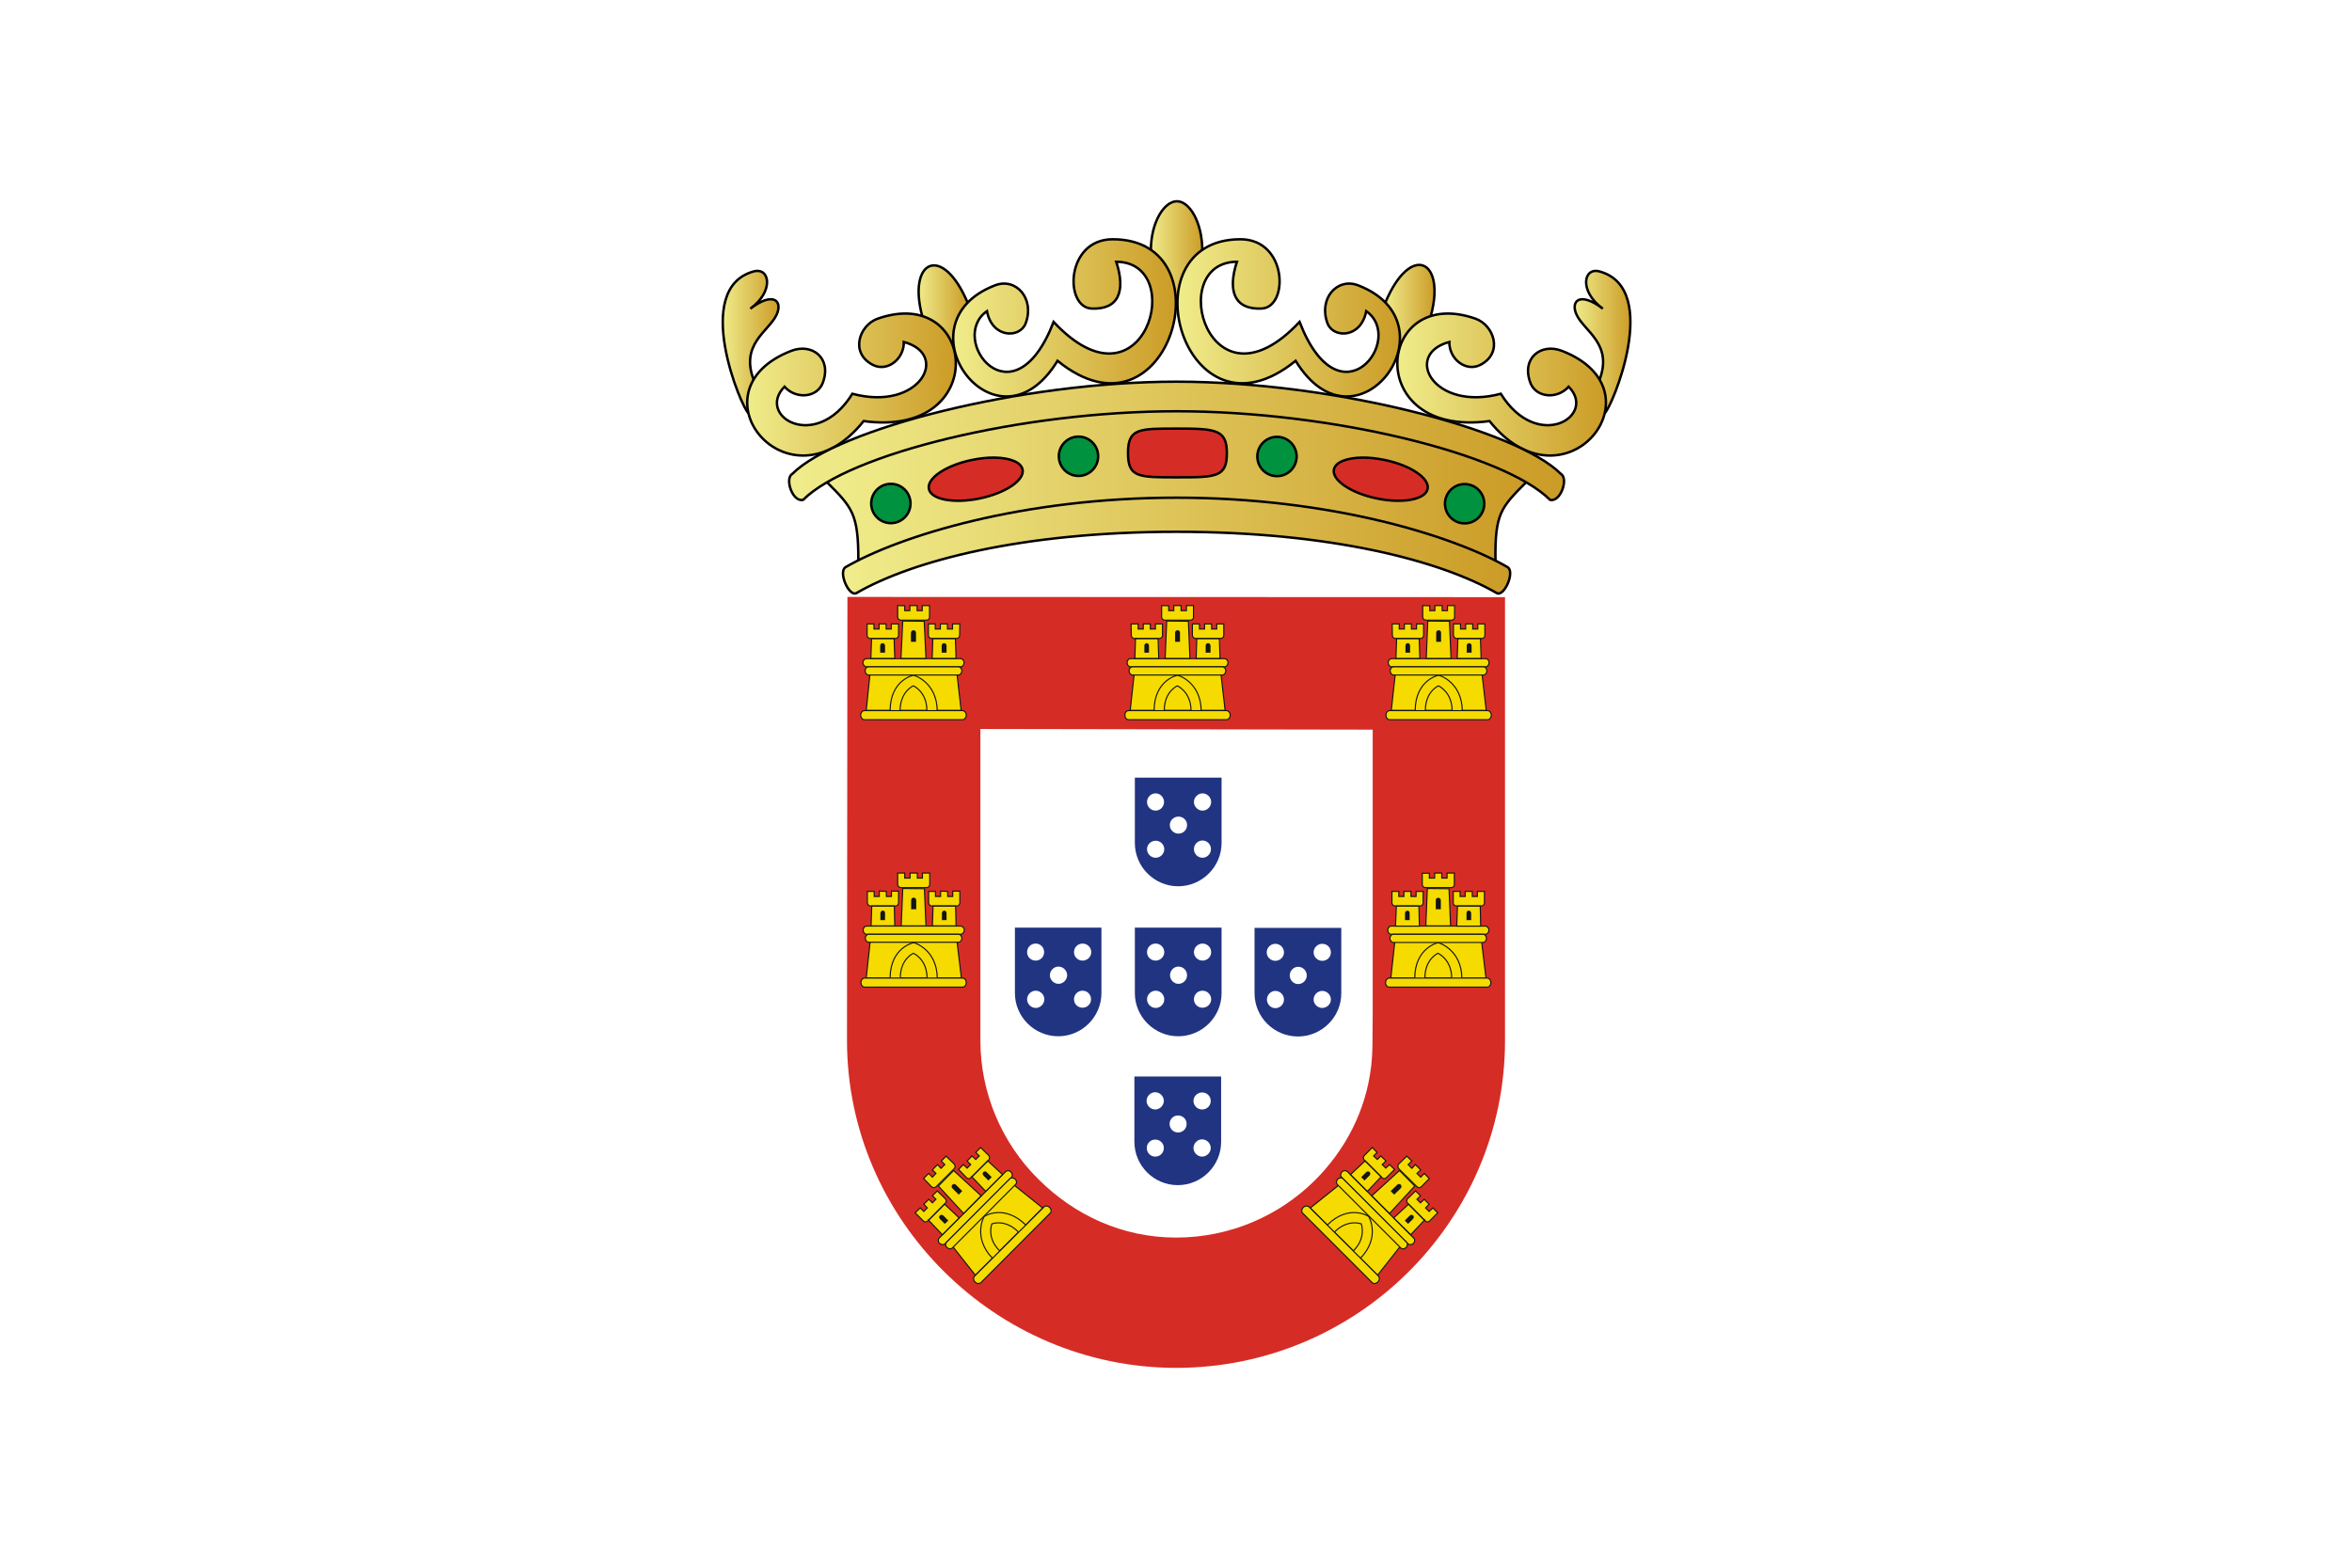 <?xml version="1.0" encoding="UTF-8" standalone="no"?>
<!-- Created with Inkscape (http://www.inkscape.org/) -->
<svg
   xmlns:svg="http://www.w3.org/2000/svg"
   xmlns="http://www.w3.org/2000/svg"
   xmlns:xlink="http://www.w3.org/1999/xlink"
   version="1.0"
   width="10.63in"
   height="7.087in"
   viewBox="0 0 10630 7086"
   id="svg2"
   xml:space="preserve">
 <defs
   id="defs4"><linearGradient
     id="linearGradient8408"><stop
       style="stop-color:#f0ed8c;stop-opacity:1"
       offset="0"
       id="stop8410" /><stop
       style="stop-color:#cb9b26;stop-opacity:1"
       offset="1"
       id="stop9427" /><stop
       style="stop-color:#cb9b26;stop-opacity:0"
       offset="1"
       id="stop8412" /></linearGradient><linearGradient
     x1="6255.74"
     y1="903.63"
     x2="6488.95"
     y2="903.63"
     id="linearGradient5697"
     xlink:href="#linearGradient8408"
     gradientUnits="userSpaceOnUse"
     gradientTransform="translate(2.013,919.729)" /><linearGradient
     x1="5190.674"
     y1="652.073"
     x2="5435.299"
     y2="652.073"
     id="linearGradient5699"
     xlink:href="#linearGradient8408"
     gradientUnits="userSpaceOnUse"
     gradientTransform="translate(2.013,919.729)" /><linearGradient
     x1="3248.126"
     y1="1074.686"
     x2="3512.183"
     y2="1074.686"
     id="linearGradient5701"
     xlink:href="#linearGradient8408"
     gradientUnits="userSpaceOnUse"
     gradientTransform="translate(2.013,919.729)" /><linearGradient
     x1="4136.913"
     y1="905.765"
     x2="4370.123"
     y2="905.765"
     id="linearGradient5703"
     xlink:href="#linearGradient8408"
     gradientUnits="userSpaceOnUse"
     gradientTransform="translate(2.013,919.729)" /><linearGradient
     x1="7113.791"
     y1="1074.686"
     x2="7377.847"
     y2="1074.686"
     id="linearGradient5705"
     xlink:href="#linearGradient8408"
     gradientUnits="userSpaceOnUse"
     gradientTransform="translate(2.013,919.729)" /><linearGradient
     x1="3359.062"
     y1="1267.521"
     x2="4316.827"
     y2="1267.521"
     id="linearGradient5707"
     xlink:href="#linearGradient8408"
     gradientUnits="userSpaceOnUse"
     gradientTransform="translate(2.013,919.729)" /><linearGradient
     x1="4293.808"
     y1="964.877"
     x2="5315.409"
     y2="964.877"
     id="linearGradient5709"
     xlink:href="#linearGradient8408"
     gradientUnits="userSpaceOnUse"
     gradientTransform="translate(2.013,919.729)" /><linearGradient
     x1="6309.146"
     y1="1267.521"
     x2="7266.911"
     y2="1267.521"
     id="linearGradient5711"
     xlink:href="#linearGradient8408"
     gradientUnits="userSpaceOnUse"
     gradientTransform="translate(2.013,919.729)" /><linearGradient
     x1="5311.357"
     y1="964.877"
     x2="6332.166"
     y2="964.877"
     id="linearGradient5713"
     xlink:href="#linearGradient8408"
     gradientUnits="userSpaceOnUse"
     gradientTransform="translate(2.013,919.729)" /><linearGradient
     x1="3721.16"
     y1="1706.135"
     x2="6904.814"
     y2="1706.135"
     id="linearGradient5715"
     xlink:href="#linearGradient8408"
     gradientUnits="userSpaceOnUse"
     gradientTransform="translate(2.013,919.729)" /><linearGradient
     x1="3793.692"
     y1="1998.465"
     x2="6832.282"
     y2="1998.465"
     id="linearGradient5717"
     xlink:href="#linearGradient8408"
     gradientUnits="userSpaceOnUse"
     gradientTransform="translate(2.013,919.729)" /><linearGradient
     x1="3549.346"
     y1="1523.123"
     x2="7076.627"
     y2="1523.123"
     id="linearGradient5719"
     xlink:href="#linearGradient8408"
     gradientUnits="userSpaceOnUse"
     gradientTransform="translate(2.013,919.729)" /><linearGradient
     x1="6255.74"
     y1="903.63"
     x2="6488.95"
     y2="903.63"
     id="linearGradient9490"
     xlink:href="#linearGradient8408"
     gradientUnits="userSpaceOnUse"
     gradientTransform="translate(2.013,919.729)" /><linearGradient
     x1="5190.674"
     y1="652.073"
     x2="5435.299"
     y2="652.073"
     id="linearGradient9492"
     xlink:href="#linearGradient8408"
     gradientUnits="userSpaceOnUse"
     gradientTransform="translate(2.013,919.729)" /><linearGradient
     x1="3248.126"
     y1="1074.686"
     x2="3512.183"
     y2="1074.686"
     id="linearGradient9494"
     xlink:href="#linearGradient8408"
     gradientUnits="userSpaceOnUse"
     gradientTransform="translate(2.013,919.729)" /><linearGradient
     x1="4136.913"
     y1="905.765"
     x2="4370.123"
     y2="905.765"
     id="linearGradient9496"
     xlink:href="#linearGradient8408"
     gradientUnits="userSpaceOnUse"
     gradientTransform="translate(2.013,919.729)" /><linearGradient
     x1="7113.791"
     y1="1074.686"
     x2="7377.847"
     y2="1074.686"
     id="linearGradient9498"
     xlink:href="#linearGradient8408"
     gradientUnits="userSpaceOnUse"
     gradientTransform="translate(2.013,919.729)" /><linearGradient
     x1="3359.062"
     y1="1267.521"
     x2="4316.827"
     y2="1267.521"
     id="linearGradient9500"
     xlink:href="#linearGradient8408"
     gradientUnits="userSpaceOnUse"
     gradientTransform="translate(2.013,919.729)" /><linearGradient
     x1="4293.808"
     y1="964.877"
     x2="5315.409"
     y2="964.877"
     id="linearGradient9502"
     xlink:href="#linearGradient8408"
     gradientUnits="userSpaceOnUse"
     gradientTransform="translate(2.013,919.729)" /><linearGradient
     x1="6309.146"
     y1="1267.521"
     x2="7266.911"
     y2="1267.521"
     id="linearGradient9504"
     xlink:href="#linearGradient8408"
     gradientUnits="userSpaceOnUse"
     gradientTransform="translate(2.013,919.729)" /><linearGradient
     x1="5311.357"
     y1="964.877"
     x2="6332.166"
     y2="964.877"
     id="linearGradient9506"
     xlink:href="#linearGradient8408"
     gradientUnits="userSpaceOnUse"
     gradientTransform="translate(2.013,919.729)" /><linearGradient
     x1="3721.16"
     y1="1706.135"
     x2="6904.814"
     y2="1706.135"
     id="linearGradient9508"
     xlink:href="#linearGradient8408"
     gradientUnits="userSpaceOnUse"
     gradientTransform="translate(2.013,919.729)" /><linearGradient
     x1="3793.692"
     y1="1998.465"
     x2="6832.282"
     y2="1998.465"
     id="linearGradient9510"
     xlink:href="#linearGradient8408"
     gradientUnits="userSpaceOnUse"
     gradientTransform="translate(2.013,919.729)" /><linearGradient
     x1="3549.346"
     y1="1523.123"
     x2="7076.627"
     y2="1523.123"
     id="linearGradient9512"
     xlink:href="#linearGradient8408"
     gradientUnits="userSpaceOnUse"
     gradientTransform="translate(2.013,919.729)" /></defs>
 <rect
   width="10630"
   height="7087"
   x="0"
   y="-0.662"
   style="fill:#ffffff"
   id="rect9" />
<g
   transform="matrix(1.379,0,0,1.379,9769.494,-4874.392)"
   style="fill-rule:evenodd;stroke-width:11.111;stroke-miterlimit:4;stroke-dasharray:none"
   id="g13">
    
    
   </g><g
   transform="translate(0,44.445)"
   id="g9218"><g
     transform="translate(0,77.779)"
     id="g7290"><g
       transform="matrix(0.996,0,0,0.996,23.902,-562.894)"
       style="fill-rule:evenodd"
       id="g4298"><g
         id="g4267"><path
           d="M 6263.309,1813.072 C 6275.826,2002.683 6333.125,2094.311 6469.147,1873.993 C 6537.113,1620.341 6377.181,1544.294 6263.309,1813.072 z "
           style="fill:url(#linearGradient9490);fill-opacity:1;fill-rule:evenodd;stroke:#000000;stroke-width:11.111;stroke-linecap:butt;stroke-linejoin:miter;stroke-miterlimit:4;stroke-opacity:1;display:inline"
           id="path2443" /><path
           d="M 5198.243,1580.755 C 5198.243,1857.933 5431.757,1856.749 5431.757,1580.754 C 5431.757,1450.237 5373.333,1355.409 5316.719,1355.409 C 5260.104,1355.409 5198.243,1447.659 5198.243,1580.755 z "
           style="fill:url(#linearGradient9492);fill-opacity:1;fill-rule:evenodd;stroke:#000000;stroke-width:11.111;stroke-linecap:butt;stroke-linejoin:miter;stroke-miterlimit:4;stroke-opacity:1;display:inline"
           id="path2441" /><path
           d="M 3397.385,2169.656 L 3372.463,2317.343 C 3341.997,2295.813 3112.223,1752.145 3395.539,1673.982 C 3470.229,1653.376 3488.854,1764.86 3380.77,1842.899 C 3486.055,1762.481 3529.532,1808.703 3499.169,1871.929 C 3463.157,1946.918 3332.379,2004.641 3397.385,2169.656 z "
           style="fill:url(#linearGradient9494);fill-opacity:1;fill-rule:evenodd;stroke:#000000;stroke-width:11.111;stroke-linecap:butt;stroke-linejoin:miter;stroke-miterlimit:4;stroke-opacity:1;display:inline"
           id="path2435" /><path
           d="M 4366.581,1815.207 C 4354.063,2004.818 4296.764,2096.447 4160.742,1876.128 C 4092.776,1622.476 4252.709,1546.43 4366.581,1815.207 z "
           style="fill:url(#linearGradient9496);fill-opacity:1;fill-rule:evenodd;stroke:#000000;stroke-width:11.111;stroke-linecap:butt;stroke-linejoin:miter;stroke-miterlimit:4;stroke-opacity:1;display:inline"
           id="path2431" /><path
           d="M 7232.615,2169.656 L 7257.537,2317.343 C 7288.003,2295.813 7517.777,1752.145 7234.461,1673.982 C 7159.771,1653.376 7141.146,1764.86 7249.23,1842.899 C 7143.945,1762.481 7100.468,1808.703 7130.831,1871.929 C 7166.843,1946.918 7297.621,2004.641 7232.615,2169.656 z "
           style="fill:url(#linearGradient9498);fill-opacity:1;fill-rule:evenodd;stroke:#000000;stroke-width:11.111;stroke-linecap:butt;stroke-linejoin:miter;stroke-miterlimit:4;stroke-opacity:1;display:inline"
           id="path2421" /></g><g
         id="g4274"><path
           d="M 3894.945,2353.028 C 4474.312,2432.339 4409.834,1730.637 3958.892,1888.147 C 3875.631,1917.23 3830.456,2043.782 3937.204,2098.207 C 4001.646,2131.062 4078.512,2072.318 4077.35,1993.994 C 4289.082,2050.727 4149.547,2311.005 3843.838,2229.091 C 3677.768,2496.849 3405.05,2329.944 3535.811,2196.887 C 3587.745,2255.53 3684.121,2247.118 3709.581,2179.412 C 3751.755,2067.258 3661.402,1997.384 3565.989,2034.515 C 3099.089,2216.214 3553.95,2780.42 3894.945,2353.028 z "
           style="fill:url(#linearGradient9500);fill-opacity:1;fill-rule:evenodd;stroke:#000000;stroke-width:11.111;stroke-linecap:butt;stroke-linejoin:miter;stroke-miterlimit:4;stroke-opacity:1;display:inline"
           id="path2437" /><path
           d="M 4774.824,2079.526 C 5280.348,2490.21 5554.318,1527.879 5025.226,1527.879 C 4811.271,1527.879 4805.324,1836.357 4928.772,1842.243 C 5052.22,1848.129 5084.848,1763.741 5041.226,1630.033 C 5368.982,1631.339 5168.288,2342.807 4757.012,1902.976 C 4573.404,2376.573 4273.852,1980.752 4454.458,1854.157 C 4478.701,1979.259 4604.614,1977.308 4630.074,1909.603 C 4672.248,1797.448 4586.627,1700.184 4491.097,1737.014 C 4040.812,1910.406 4497.519,2531.84 4774.824,2079.526 z "
           style="fill:url(#linearGradient9502);fill-opacity:1;fill-rule:evenodd;stroke:#000000;stroke-width:11.111;stroke-linecap:butt;stroke-linejoin:miter;stroke-miterlimit:4;stroke-opacity:1;display:inline"
           id="path2433" /><path
           d="M 6735.055,2353.028 C 6155.688,2432.339 6220.166,1730.637 6671.108,1888.147 C 6754.369,1917.23 6799.544,2043.782 6692.796,2098.207 C 6628.354,2131.062 6551.489,2072.318 6552.65,1993.994 C 6340.918,2050.727 6480.453,2311.005 6786.162,2229.091 C 6952.232,2496.849 7224.95,2329.944 7094.189,2196.887 C 7042.255,2255.53 6945.879,2247.118 6920.419,2179.412 C 6878.245,2067.258 6968.598,1997.384 7064.011,2034.515 C 7530.911,2216.214 7076.05,2780.42 6735.055,2353.028 z "
           style="fill:url(#linearGradient9504);fill-opacity:1;fill-rule:evenodd;stroke:#000000;stroke-width:11.111;stroke-linecap:butt;stroke-linejoin:miter;stroke-miterlimit:4;stroke-opacity:1;display:inline"
           id="path2423" /><path
           d="M 5855.176,2079.526 C 5349.652,2490.21 5077.492,1527.879 5604.774,1527.879 C 5818.729,1527.879 5824.676,1836.357 5701.228,1842.243 C 5577.78,1848.129 5545.152,1763.741 5588.774,1630.033 C 5261.018,1631.339 5461.712,2342.807 5872.988,1902.976 C 6056.596,2376.573 6356.148,1980.752 6175.542,1854.157 C 6151.299,1979.259 6025.386,1977.308 5999.926,1909.603 C 5957.752,1797.448 6043.373,1700.184 6138.903,1737.014 C 6589.188,1910.406 6132.481,2531.84 5855.176,2079.526 z "
           style="fill:url(#linearGradient9506);fill-opacity:1;fill-rule:evenodd;stroke:#000000;stroke-width:11.111;stroke-linecap:butt;stroke-linejoin:miter;stroke-miterlimit:4;stroke-opacity:1;display:inline"
           id="path2419" /></g></g><g
       transform="matrix(0.996,0,0,0.996,23.902,-562.894)"
       style="fill-rule:evenodd"
       id="g4289"><g
         id="g4280"><path
           d="M 6901.271,2630.642 C 6786.149,2745.764 6759.059,2774.509 6762.007,2985.921 C 5638.833,2707.341 4858.537,2704.797 3870.941,2984.619 C 3870.941,2774.509 3843.851,2745.764 3728.729,2630.642 C 4205.985,2162.482 6543.024,2126.247 6901.271,2630.642 z "
           style="fill:url(#linearGradient9508);fill-opacity:1;fill-rule:evenodd;stroke:#000000;stroke-width:11.111;stroke-linecap:butt;stroke-linejoin:miter;stroke-miterlimit:4;stroke-opacity:1;display:inline"
           id="path2439" /><path
           d="M 5315,2855.561 C 6017.171,2855.561 6514.87,2987.678 6767.255,3133.393 C 6801.581,3153.211 6852.153,3036.31 6816.618,3015.793 C 6571.43,2874.234 6015.155,2700.743 5315,2700.743 C 4614.845,2700.743 4058.57,2874.234 3813.382,3015.793 C 3777.847,3036.31 3828.419,3153.211 3862.745,3133.393 C 4115.13,2987.678 4612.829,2855.561 5315,2855.561 z "
           style="fill:url(#linearGradient9510);fill-opacity:1;fill-rule:evenodd;stroke:#000000;stroke-width:11.111;stroke-linecap:butt;stroke-linejoin:miter;stroke-miterlimit:4;stroke-opacity:1;display:inline"
           id="path2429" /><path
           d="M 5315,2308.497 C 6017.171,2308.497 6800.467,2501.424 7009.533,2710.49 C 7057.704,2722.924 7094.431,2613.407 7058.896,2592.891 C 6854.339,2388.334 6018.823,2174.233 5315,2174.233 C 4611.177,2174.233 3775.661,2388.334 3571.104,2592.891 C 3535.569,2613.407 3572.296,2722.924 3620.467,2710.49 C 3829.533,2501.424 4612.829,2308.497 5315,2308.497 z "
           style="fill:url(#linearGradient9512);fill-opacity:1;fill-rule:evenodd;stroke:#000000;stroke-width:11.111;stroke-linecap:butt;stroke-linejoin:miter;stroke-miterlimit:4;stroke-opacity:1;display:inline"
           id="path2427" /></g><g
         id="g4285"><path
           d="M 4959.049,2512.751 C 4959.049,2561.973 4919.101,2601.922 4869.878,2601.922 C 4820.655,2601.922 4780.707,2561.973 4780.707,2512.751 C 4780.707,2463.528 4820.655,2423.579 4869.878,2423.579 C 4919.101,2423.579 4959.049,2463.528 4959.049,2512.751 z M 4107.619,2727.107 C 4107.619,2776.329 4067.67,2816.278 4018.448,2816.278 C 3969.225,2816.278 3929.277,2776.329 3929.277,2727.107 C 3929.277,2677.884 3969.225,2637.936 4018.448,2637.936 C 4067.67,2637.936 4107.619,2677.884 4107.619,2727.107 z M 5681.43,2513.78 C 5681.43,2563.002 5721.379,2602.951 5770.601,2602.951 C 5819.824,2602.951 5859.772,2563.002 5859.772,2513.78 C 5859.772,2464.557 5819.824,2424.608 5770.601,2424.608 C 5721.379,2424.608 5681.43,2464.557 5681.43,2513.78 z M 6532.86,2728.136 C 6532.86,2777.358 6572.809,2817.307 6622.031,2817.307 C 6671.254,2817.307 6711.203,2777.358 6711.203,2728.136 C 6711.203,2678.913 6671.254,2638.965 6622.031,2638.965 C 6572.809,2638.965 6532.86,2678.913 6532.86,2728.136 z "
           style="fill:#00923f;fill-opacity:1;fill-rule:evenodd;stroke:#000000;stroke-width:11.273;stroke-linecap:square;stroke-linejoin:round;stroke-miterlimit:4;stroke-opacity:1;display:inline"
           id="path4007" /></g></g><path
       d="M 4494.939,1945.875 C 4463.547,1945.415 4428.272,1949.008 4391.74,1956.613 C 4274.84,1980.95 4188.175,2039.469 4198.113,2087.55 C 4208.051,2135.632 4311.08,2154.84 4427.981,2130.503 C 4544.881,2106.166 4631.547,2047.648 4621.609,1999.566 C 4614.776,1966.51 4564.004,1946.887 4494.939,1945.875 z M 6155.358,1945.875 C 6186.75,1945.414 6222.025,1949.008 6258.556,1956.613 C 6375.457,1980.95 6462.122,2039.469 6452.184,2087.55 C 6442.246,2135.632 6339.216,2154.84 6222.316,2130.503 C 6105.415,2106.166 6018.75,2047.648 6028.688,1999.566 C 6035.521,1966.51 6086.293,1946.887 6155.358,1945.875 z M 5544.848,1924.925 C 5544.848,2032.834 5499.89,2035.11 5321.481,2035.11 C 5143.073,2035.11 5098.114,2035.129 5098.114,1924.925 C 5098.114,1812.964 5148.039,1814.739 5321.481,1814.739 C 5493.26,1814.739 5544.848,1818.68 5544.848,1924.925 z "
       style="fill:#d62c26;fill-opacity:1;fill-rule:evenodd;stroke:#000000;stroke-width:11.065;stroke-linecap:square;stroke-linejoin:round;stroke-miterlimit:4;stroke-opacity:1;display:inline"
       id="path3390" /></g><g
     transform="translate(-5584.9,-4128.814)"
     id="g8968"><path
       d="M 9899.9,8691.254 C 9899.9,8966.254 10011.9,9216.254 10194.9,9398.254 C 10377.9,9580.254 10626.9,9695.254 10902.9,9695.254 C 11180.9,9695.254 11431.9,9583.254 11614.9,9401.254 C 11796.9,9219.254 11909.9,8968.254 11909.9,8692.254 L 11909.9,8692.254 L 11909.9,7351.254 L 9898.9,7349.254 L 9899.9,8691.254 z "
       style="fill:#ffffff"
       id="path6720" /><g
       transform="translate(5584.9,3856.254)"
       id="g6722">
    <path
   d="M 3828,4929 L 3828,4931 L 3828,4931 C 3828,5337 3996,5707 4266,5975 C 4536,6244 4909,6411 5316,6411 C 5725,6411 6097,6245 6366,5977 C 6635,5709 6802,5339 6802,4932 L 6802,4932 L 6802,2927 L 3830,2926 L 3828,4929 M 6204,3526 L 6204,4803 L 6203,4938 L 6203,4938 C 6203,4973 6201,5014 6197,5048 C 6173,5250 6080,5426 5943,5563 C 5782,5723 5560,5822 5315,5822 C 5071,5822 4854,5719 4693,5558 C 4527,5394 4431,5167 4431,4933 L 4431,3523 L 6204,3526 M 6204,3526 L 6204,3526 L 6204,3526 z "
   style="fill:#d62c26"
   id="path6724" />
    <g
   id="g6726">
     <g
   id="g6728">
      <g
   id="g6730">
       <g
   id="g6732">
        <path
   d="M 3915,3439 L 4023,3439 L 4236,3439 L 4344,3439 L 4325,3273 L 3932,3274 M 3932,3274 L 3932,3274 L 3932,3274 z "
   style="fill:#f5db00"
   id="path6734" />
        <path
   d="M 3932,3274 L 3915,3439 L 4023,3439 C 4024,3302 4126,3280 4129,3280 C 4131,3280 4233,3310 4236,3439 L 4344,3439 L 4325,3273 L 3932,3274 L 3932,3274 z "
   style="fill:none;stroke:#131516;stroke-width:5"
   id="path6736" />
        <path
   d="M 4068,3439 C 4069,3353 4127,3328 4128,3328 C 4128,3328 4189,3354 4189,3439 L 4068,3439 z "
   style="fill:none;stroke:#131516;stroke-width:5"
   id="path6738" />
       </g>
       <g
   id="g6740">
        <g
   id="g6742">
         <g
   id="g6744">
          <path
   d="M 3917,3205 L 4341,3205 C 4350,3205 4357,3213 4357,3223 C 4357,3233 4350,3242 4341,3242 L 3917,3242 C 3908,3242 3900,3233 3900,3223 C 3900,3213 3908,3205 3917,3205 z "
   style="fill:#f5db00"
   id="path6746" />
          <path
   d="M 3917,3205 L 4341,3205 C 4350,3205 4357,3213 4357,3223 L 4357,3223 C 4357,3233 4350,3242 4341,3242 L 3917,3242 C 3908,3242 3900,3233 3900,3223 L 3900,3223 C 3900,3213 3908,3205 3917,3205 z "
   style="fill:none;stroke:#131516;stroke-width:5"
   id="path6748" />
         </g>
         <g
   id="g6750">
          <path
   d="M 3926,3242 L 4331,3242 C 4340,3242 4347,3250 4347,3260 C 4347,3270 4340,3279 4331,3279 L 3926,3279 C 3917,3279 3910,3270 3910,3260 C 3910,3250 3917,3242 3926,3242 z "
   style="fill:#f5db00"
   id="path6752" />
          <path
   d="M 3926,3242 L 4331,3242 C 4340,3242 4347,3250 4347,3260 L 4347,3260 C 4347,3270 4340,3279 4331,3279 L 3926,3279 C 3917,3279 3910,3270 3910,3260 L 3910,3260 C 3910,3250 3917,3242 3926,3242 z "
   style="fill:none;stroke:#131516;stroke-width:5"
   id="path6754" />
         </g>
        </g>
        <g
   id="g6756">
         <g
   id="g6758">
          <path
   d="M 4196,3048 L 4227,3048 L 4227,3071 L 4250,3071 L 4250,3048 L 4282,3048 L 4282,3071 L 4305,3071 L 4305,3048 L 4338,3048 L 4337,3100 C 4337,3108 4331,3114 4323,3114 L 4318,3114 L 4321,3204 L 4213,3204 L 4216,3114 L 4211,3114 C 4203,3114 4196,3108 4196,3100 L 4196,3048 L 4196,3048 z "
   style="fill:#f5db00"
   id="path6760" />
          <g
   id="g6762">
           <path
   d="M 4196,3048 L 4227,3048 L 4227,3071 L 4250,3071 L 4250,3048 L 4282,3048 L 4282,3071 L 4305,3071 L 4305,3048 L 4338,3048 L 4337,3100 C 4337,3108 4331,3114 4323,3114 L 4211,3114 C 4203,3114 4196,3108 4196,3100 L 4196,3048 L 4196,3048 z "
   style="fill:none;stroke:#131516;stroke-width:5"
   id="path6764" />
           <path
   d="M 4318,3114 L 4321,3204 L 4213,3204 L 4216,3114 L 4317,3114 L 4318,3114 z "
   style="fill:none;stroke:#131516;stroke-width:5"
   id="path6766" />
          </g>
         </g>
         <g
   id="g6768">
          <path
   d="M 4178,3031 L 4185,3204 L 4072,3204 L 4079,3031 M 4057,2965 L 4089,2966 L 4089,2988 L 4112,2988 L 4112,2965 L 4145,2965 L 4145,2988 L 4168,2988 L 4168,2965 L 4201,2965 L 4201,3018 C 4201,3026 4195,3031 4187,3031 L 4178,3031 L 4079,3031 L 4072,3031 C 4064,3031 4057,3025 4057,3017 L 4057,2965 z "
   style="fill:#f5db00"
   id="path6770" />
          <g
   id="g6772">
           <path
   d="M 4057,2965 L 4089,2966 L 4089,2988 L 4112,2988 L 4112,2965 L 4145,2965 L 4145,2988 L 4168,2988 L 4168,2965 L 4201,2965 L 4201,3018 C 4201,3026 4195,3031 4187,3031 L 4072,3031 C 4064,3031 4057,3025 4057,3017 L 4057,2965 L 4057,2965 z "
   style="fill:none;stroke:#131516;stroke-width:5"
   id="path6774" />
           <path
   d="M 4177,3036 L 4185,3204 L 4072,3204 L 4080,3035 L 4177,3036 z "
   style="fill:none;stroke:#131516;stroke-width:5"
   id="path6776" />
          </g>
         </g>
         <g
   id="g6778">
          <path
   d="M 3919,3048 L 3950,3048 L 3950,3071 L 3973,3071 L 3973,3048 L 4005,3048 L 4005,3071 L 4028,3071 L 4028,3048 L 4061,3048 L 4061,3100 C 4061,3108 4054,3114 4047,3114 L 4041,3114 L 4044,3204 L 3936,3204 L 3939,3114 L 3934,3114 C 3926,3114 3919,3108 3919,3100 L 3919,3048 L 3919,3048 z "
   style="fill:#f5db00"
   id="path6780" />
          <g
   id="g6782">
           <path
   d="M 3919,3048 L 3950,3048 L 3950,3071 L 3973,3071 L 3973,3048 L 4005,3048 L 4005,3071 L 4028,3071 L 4028,3048 L 4061,3048 L 4061,3100 C 4061,3108 4054,3114 4047,3114 L 3934,3114 C 3926,3114 3919,3108 3919,3100 L 3919,3048 L 3919,3048 z "
   style="fill:none;stroke:#131516;stroke-width:5"
   id="path6784" />
           <path
   d="M 4041,3114 L 4044,3204 L 3936,3204 L 3939,3114 L 4040,3114 L 4041,3114 z "
   style="fill:none;stroke:#131516;stroke-width:5"
   id="path6786" />
          </g>
         </g>
        </g>
       </g>
       <g
   id="g6788">
        <path
   d="M 3907,3440 L 4350,3440 C 4359,3440 4367,3449 4367,3460 C 4367,3472 4359,3481 4350,3481 L 3907,3481 C 3898,3481 3890,3472 3890,3460 C 3890,3449 3898,3440 3907,3440 z "
   style="fill:#f5db00"
   id="path6790" />
        <path
   d="M 3907,3440 L 4350,3440 C 4359,3440 4367,3449 4367,3460 L 4367,3460 C 4367,3472 4359,3481 4350,3481 L 3907,3481 C 3898,3481 3890,3472 3890,3460 L 3890,3460 C 3890,3449 3898,3440 3907,3440 z "
   style="fill:none;stroke:#131516;stroke-width:5"
   id="path6792" />
       </g>
      </g>
      <path
   d="M 4256,3147 C 4256,3131 4278,3131 4278,3147 L 4278,3178 L 4256,3178 L 4256,3147 z M 4117,3089 C 4117,3073 4140,3072 4140,3089 L 4140,3129 L 4117,3129 L 4117,3089 z M 3978,3147 C 3978,3131 4000,3131 4000,3147 L 4000,3178 L 3978,3178 L 3978,3147 z "
   style="fill:#131516"
   id="path6794" />
     </g>
     <g
   id="g6796">
      <g
   id="g6798">
       <g
   id="g6800">
        <path
   d="M 5108,3439 L 5216,3439 L 5429,3439 L 5537,3439 L 5518,3273 L 5126,3274 M 5126,3274 L 5126,3274 L 5126,3274 z "
   style="fill:#f5db00"
   id="path6802" />
        <path
   d="M 5126,3274 L 5108,3439 L 5216,3439 C 5217,3302 5320,3280 5322,3280 C 5325,3280 5426,3310 5429,3439 L 5537,3439 L 5518,3273 L 5126,3274 L 5126,3274 z "
   style="fill:none;stroke:#131516;stroke-width:5"
   id="path6804" />
        <path
   d="M 5262,3439 C 5262,3353 5321,3328 5321,3328 C 5321,3328 5382,3354 5383,3439 L 5262,3439 z "
   style="fill:none;stroke:#131516;stroke-width:5"
   id="path6806" />
       </g>
       <g
   id="g6808">
        <g
   id="g6810">
         <g
   id="g6812">
          <path
   d="M 5110,3205 L 5534,3205 C 5543,3205 5550,3213 5550,3223 C 5550,3233 5543,3242 5534,3242 L 5110,3242 C 5101,3242 5094,3233 5094,3223 C 5094,3213 5101,3205 5110,3205 z "
   style="fill:#f5db00"
   id="path6814" />
          <path
   d="M 5110,3205 L 5534,3205 C 5543,3205 5550,3213 5550,3223 L 5550,3223 C 5550,3233 5543,3242 5534,3242 L 5110,3242 C 5101,3242 5094,3233 5094,3223 L 5094,3223 C 5094,3213 5101,3205 5110,3205 z "
   style="fill:none;stroke:#131516;stroke-width:5"
   id="path6816" />
         </g>
         <g
   id="g6818">
          <path
   d="M 5119,3242 L 5525,3242 C 5533,3242 5540,3250 5540,3260 C 5540,3270 5533,3279 5525,3279 L 5119,3279 C 5110,3279 5103,3270 5103,3260 C 5103,3250 5110,3242 5119,3242 z "
   style="fill:#f5db00"
   id="path6820" />
          <path
   d="M 5119,3242 L 5525,3242 C 5533,3242 5540,3250 5540,3260 L 5540,3260 C 5540,3270 5533,3279 5525,3279 L 5119,3279 C 5110,3279 5103,3270 5103,3260 L 5103,3260 C 5103,3250 5110,3242 5119,3242 z "
   style="fill:none;stroke:#131516;stroke-width:5"
   id="path6822" />
         </g>
        </g>
        <g
   id="g6824">
         <g
   id="g6826">
          <path
   d="M 5389,3048 L 5421,3048 L 5421,3071 L 5444,3071 L 5444,3048 L 5476,3048 L 5476,3071 L 5499,3071 L 5499,3048 L 5531,3048 L 5531,3100 C 5531,3108 5524,3114 5517,3114 L 5512,3114 L 5514,3204 L 5406,3204 L 5409,3114 L 5404,3114 C 5397,3114 5390,3108 5389,3100 L 5389,3048 L 5389,3048 z "
   style="fill:#f5db00"
   id="path6828" />
          <g
   id="g6830">
           <path
   d="M 5389,3048 L 5421,3048 L 5421,3071 L 5444,3071 L 5444,3048 L 5476,3048 L 5476,3071 L 5499,3071 L 5499,3048 L 5531,3048 L 5531,3100 C 5531,3108 5524,3114 5517,3114 L 5404,3114 C 5397,3114 5390,3108 5389,3100 L 5389,3048 L 5389,3048 z "
   style="fill:none;stroke:#131516;stroke-width:5"
   id="path6832" />
           <path
   d="M 5511,3114 L 5514,3204 L 5406,3204 L 5409,3114 L 5511,3114 L 5511,3114 z "
   style="fill:none;stroke:#131516;stroke-width:5"
   id="path6834" />
          </g>
         </g>
         <g
   id="g6836">
          <path
   d="M 5371,3031 L 5378,3204 L 5266,3204 L 5273,3031 M 5250,2965 L 5282,2966 L 5282,2988 L 5305,2988 L 5305,2965 L 5338,2965 L 5338,2988 L 5362,2988 L 5362,2965 L 5395,2965 L 5394,3018 C 5394,3026 5388,3031 5380,3031 L 5371,3031 L 5273,3031 L 5265,3031 C 5257,3031 5250,3025 5250,3017 L 5250,2965 z "
   style="fill:#f5db00"
   id="path6838" />
          <g
   id="g6840">
           <path
   d="M 5250,2965 L 5282,2966 L 5282,2988 L 5305,2988 L 5305,2965 L 5338,2965 L 5338,2988 L 5362,2988 L 5362,2965 L 5394,2965 L 5394,3018 C 5394,3026 5388,3031 5380,3031 L 5265,3031 C 5257,3031 5250,3025 5250,3017 L 5250,2965 L 5250,2965 z "
   style="fill:none;stroke:#131516;stroke-width:5"
   id="path6842" />
           <path
   d="M 5371,3036 L 5378,3204 L 5266,3204 L 5273,3035 L 5371,3036 z "
   style="fill:none;stroke:#131516;stroke-width:5"
   id="path6844" />
          </g>
         </g>
         <g
   id="g6846">
          <path
   d="M 5112,3048 L 5144,3048 L 5144,3071 L 5167,3071 L 5167,3048 L 5199,3048 L 5199,3071 L 5222,3071 L 5222,3048 L 5254,3048 L 5254,3100 C 5254,3108 5247,3114 5240,3114 L 5235,3114 L 5237,3204 L 5129,3204 L 5132,3114 L 5127,3114 C 5120,3114 5113,3108 5113,3100 L 5112,3048 L 5112,3048 z "
   style="fill:#f5db00"
   id="path6848" />
          <g
   id="g6850">
           <path
   d="M 5112,3048 L 5144,3048 L 5144,3071 L 5167,3071 L 5167,3048 L 5199,3048 L 5199,3071 L 5222,3071 L 5222,3048 L 5254,3048 L 5254,3100 C 5254,3108 5247,3114 5240,3114 L 5127,3114 C 5120,3114 5113,3108 5113,3100 L 5112,3048 L 5112,3048 z "
   style="fill:none;stroke:#131516;stroke-width:5"
   id="path6852" />
           <path
   d="M 5234,3114 L 5237,3204 L 5129,3204 L 5132,3114 L 5234,3114 L 5234,3114 z "
   style="fill:none;stroke:#131516;stroke-width:5"
   id="path6854" />
          </g>
         </g>
        </g>
       </g>
       <g
   id="g6856">
        <path
   d="M 5101,3440 L 5543,3440 C 5552,3440 5560,3449 5560,3460 C 5560,3472 5552,3481 5543,3481 L 5101,3481 C 5091,3481 5084,3472 5084,3460 C 5084,3449 5091,3440 5101,3440 z "
   style="fill:#f5db00"
   id="path6858" />
        <path
   d="M 5101,3440 L 5543,3440 C 5552,3440 5560,3449 5560,3460 L 5560,3460 C 5560,3472 5552,3481 5543,3481 L 5101,3481 C 5091,3481 5084,3472 5084,3460 L 5084,3460 C 5084,3449 5091,3440 5101,3440 z "
   style="fill:none;stroke:#131516;stroke-width:5"
   id="path6860" />
       </g>
      </g>
      <path
   d="M 5449,3147 C 5449,3131 5471,3131 5471,3147 L 5471,3178 L 5449,3178 L 5449,3147 z M 5311,3089 C 5310,3073 5334,3072 5333,3089 L 5333,3129 L 5311,3129 L 5311,3089 z M 5172,3147 C 5172,3131 5193,3131 5193,3147 L 5193,3178 L 5172,3178 L 5172,3147 z "
   style="fill:#131516"
   id="path6862" />
     </g>
     <g
   id="g6864">
      <g
   id="g6866">
       <g
   id="g6868">
        <path
   d="M 6288,3439 L 6396,3439 L 6609,3439 L 6717,3439 L 6698,3273 L 6306,3274 M 6306,3274 L 6306,3274 L 6306,3274 z "
   style="fill:#f5db00"
   id="path6870" />
        <path
   d="M 6306,3274 L 6288,3439 L 6396,3439 C 6397,3302 6500,3280 6502,3280 C 6505,3280 6606,3310 6609,3439 L 6717,3439 L 6698,3273 L 6306,3274 L 6306,3274 z "
   style="fill:none;stroke:#131516;stroke-width:5"
   id="path6872" />
        <path
   d="M 6442,3439 C 6442,3353 6501,3328 6501,3328 C 6501,3328 6562,3354 6563,3439 L 6442,3439 z "
   style="fill:none;stroke:#131516;stroke-width:5"
   id="path6874" />
       </g>
       <g
   id="g6876">
        <g
   id="g6878">
         <g
   id="g6880">
          <path
   d="M 6290,3205 L 6714,3205 C 6723,3205 6730,3213 6730,3223 C 6730,3233 6723,3242 6714,3242 L 6290,3242 C 6281,3242 6274,3233 6274,3223 C 6274,3213 6281,3205 6290,3205 z "
   style="fill:#f5db00"
   id="path6882" />
          <path
   d="M 6290,3205 L 6714,3205 C 6723,3205 6730,3213 6730,3223 L 6730,3223 C 6730,3233 6723,3242 6714,3242 L 6290,3242 C 6281,3242 6274,3233 6274,3223 L 6274,3223 C 6274,3213 6281,3205 6290,3205 z "
   style="fill:none;stroke:#131516;stroke-width:5"
   id="path6884" />
         </g>
         <g
   id="g6886">
          <path
   d="M 6299,3242 L 6705,3242 C 6713,3242 6720,3250 6720,3260 C 6720,3270 6713,3279 6705,3279 L 6299,3279 C 6290,3279 6283,3270 6283,3260 C 6283,3250 6290,3242 6299,3242 z "
   style="fill:#f5db00"
   id="path6888" />
          <path
   d="M 6299,3242 L 6705,3242 C 6713,3242 6720,3250 6720,3260 L 6720,3260 C 6720,3270 6713,3279 6705,3279 L 6299,3279 C 6290,3279 6283,3270 6283,3260 L 6283,3260 C 6283,3250 6290,3242 6299,3242 z "
   style="fill:none;stroke:#131516;stroke-width:5"
   id="path6890" />
         </g>
        </g>
        <g
   id="g6892">
         <g
   id="g6894">
          <path
   d="M 6569,3048 L 6601,3048 L 6601,3071 L 6624,3071 L 6624,3048 L 6656,3048 L 6656,3071 L 6679,3071 L 6679,3048 L 6711,3048 L 6711,3100 C 6711,3108 6704,3114 6697,3114 L 6692,3114 L 6694,3204 L 6586,3204 L 6589,3114 L 6584,3114 C 6577,3114 6570,3108 6569,3100 L 6569,3048 L 6569,3048 z "
   style="fill:#f5db00"
   id="path6896" />
          <g
   id="g6898">
           <path
   d="M 6569,3048 L 6601,3048 L 6601,3071 L 6624,3071 L 6624,3048 L 6656,3048 L 6656,3071 L 6679,3071 L 6679,3048 L 6711,3048 L 6711,3100 C 6711,3108 6704,3114 6697,3114 L 6584,3114 C 6577,3114 6570,3108 6569,3100 L 6569,3048 L 6569,3048 z "
   style="fill:none;stroke:#131516;stroke-width:5"
   id="path6900" />
           <path
   d="M 6691,3114 L 6694,3204 L 6586,3204 L 6589,3114 L 6691,3114 L 6691,3114 z "
   style="fill:none;stroke:#131516;stroke-width:5"
   id="path6902" />
          </g>
         </g>
         <g
   id="g6904">
          <path
   d="M 6551,3031 L 6558,3204 L 6446,3204 L 6453,3031 M 6430,2965 L 6462,2966 L 6462,2988 L 6485,2988 L 6485,2965 L 6518,2965 L 6518,2988 L 6542,2988 L 6542,2965 L 6575,2965 L 6574,3018 C 6574,3026 6568,3031 6560,3031 L 6551,3031 L 6453,3031 L 6445,3031 C 6437,3031 6430,3025 6430,3017 L 6430,2965 z "
   style="fill:#f5db00"
   id="path6906" />
          <g
   id="g6908">
           <path
   d="M 6430,2965 L 6462,2966 L 6462,2988 L 6485,2988 L 6485,2965 L 6518,2965 L 6518,2988 L 6542,2988 L 6542,2965 L 6574,2965 L 6574,3018 C 6574,3026 6568,3031 6560,3031 L 6445,3031 C 6437,3031 6430,3025 6430,3017 L 6430,2965 L 6430,2965 z "
   style="fill:none;stroke:#131516;stroke-width:5"
   id="path6910" />
           <path
   d="M 6551,3036 L 6558,3204 L 6446,3204 L 6453,3035 L 6551,3036 z "
   style="fill:none;stroke:#131516;stroke-width:5"
   id="path6912" />
          </g>
         </g>
         <g
   id="g6914">
          <path
   d="M 6292,3048 L 6324,3048 L 6324,3071 L 6347,3071 L 6347,3048 L 6379,3048 L 6379,3071 L 6402,3071 L 6402,3048 L 6434,3048 L 6434,3100 C 6434,3108 6427,3114 6420,3114 L 6415,3114 L 6417,3204 L 6309,3204 L 6312,3114 L 6307,3114 C 6300,3114 6293,3108 6293,3100 L 6292,3048 L 6292,3048 z "
   style="fill:#f5db00"
   id="path6916" />
          <g
   id="g6918">
           <path
   d="M 6292,3048 L 6324,3048 L 6324,3071 L 6347,3071 L 6347,3048 L 6379,3048 L 6379,3071 L 6402,3071 L 6402,3048 L 6434,3048 L 6434,3100 C 6434,3108 6427,3114 6420,3114 L 6307,3114 C 6300,3114 6293,3108 6293,3100 L 6292,3048 L 6292,3048 z "
   style="fill:none;stroke:#131516;stroke-width:5"
   id="path6920" />
           <path
   d="M 6414,3114 L 6417,3204 L 6309,3204 L 6312,3114 L 6414,3114 L 6414,3114 z "
   style="fill:none;stroke:#131516;stroke-width:5"
   id="path6922" />
          </g>
         </g>
        </g>
       </g>
       <g
   id="g6924">
        <path
   d="M 6281,3440 L 6723,3440 C 6732,3440 6740,3449 6740,3460 C 6740,3472 6732,3481 6723,3481 L 6281,3481 C 6271,3481 6264,3472 6264,3460 C 6264,3449 6271,3440 6281,3440 z "
   style="fill:#f5db00"
   id="path6926" />
        <path
   d="M 6281,3440 L 6723,3440 C 6732,3440 6740,3449 6740,3460 L 6740,3460 C 6740,3472 6732,3481 6723,3481 L 6281,3481 C 6271,3481 6264,3472 6264,3460 L 6264,3460 C 6264,3449 6271,3440 6281,3440 z "
   style="fill:none;stroke:#131516;stroke-width:5"
   id="path6928" />
       </g>
      </g>
      <path
   d="M 6629,3147 C 6629,3131 6651,3131 6651,3147 L 6651,3178 L 6629,3178 L 6629,3147 z M 6491,3089 C 6490,3073 6514,3072 6513,3089 L 6513,3129 L 6491,3129 L 6491,3089 z M 6352,3147 C 6352,3131 6373,3131 6373,3147 L 6373,3178 L 6352,3178 L 6352,3147 z "
   style="fill:#131516"
   id="path6930" />
     </g>
     <g
   id="g6932">
      <g
   id="g6934">
       <g
   id="g6936">
        <path
   d="M 3915,4648 L 4023,4648 L 4236,4648 L 4345,4648 L 4325,4481 L 3933,4482 M 3933,4482 L 3933,4482 L 3933,4482 z "
   style="fill:#f5db00"
   id="path6938" />
        <path
   d="M 3933,4482 L 3915,4648 L 4023,4648 C 4024,4511 4127,4489 4130,4489 C 4132,4489 4234,4519 4236,4648 L 4345,4648 L 4325,4481 L 3933,4482 L 3933,4482 z "
   style="fill:none;stroke:#131516;stroke-width:5"
   id="path6940" />
        <path
   d="M 4069,4648 C 4069,4562 4128,4537 4128,4537 C 4128,4537 4189,4562 4190,4648 L 4069,4648 z "
   style="fill:none;stroke:#131516;stroke-width:5"
   id="path6942" />
       </g>
       <g
   id="g6944">
        <g
   id="g6946">
         <g
   id="g6948">
          <path
   d="M 3917,4414 L 4341,4414 C 4350,4414 4358,4422 4358,4432 C 4358,4442 4350,4451 4341,4451 L 3917,4451 C 3908,4451 3901,4442 3901,4432 C 3901,4422 3908,4414 3917,4414 z "
   style="fill:#f5db00"
   id="path6950" />
          <path
   d="M 3917,4414 L 4341,4414 C 4350,4414 4358,4422 4358,4432 L 4358,4432 C 4358,4442 4350,4451 4341,4451 L 3917,4451 C 3908,4451 3901,4442 3901,4432 L 3901,4432 C 3901,4422 3908,4414 3917,4414 z "
   style="fill:none;stroke:#131516;stroke-width:5"
   id="path6952" />
         </g>
         <g
   id="g6954">
          <path
   d="M 3926,4451 L 4332,4451 C 4340,4451 4347,4459 4347,4469 C 4347,4479 4340,4487 4332,4487 L 3926,4487 C 3918,4487 3911,4479 3911,4469 C 3911,4459 3918,4451 3926,4451 z "
   style="fill:#f5db00"
   id="path6956" />
          <path
   d="M 3926,4451 L 4332,4451 C 4340,4451 4347,4459 4347,4469 L 4347,4469 C 4347,4479 4340,4487 4332,4487 L 3926,4487 C 3918,4487 3911,4479 3911,4469 L 3911,4469 C 3911,4459 3918,4451 3926,4451 z "
   style="fill:none;stroke:#131516;stroke-width:5"
   id="path6958" />
         </g>
        </g>
        <g
   id="g6960">
         <g
   id="g6962">
          <path
   d="M 4197,4257 L 4228,4257 L 4228,4280 L 4251,4280 L 4251,4256 L 4283,4257 L 4283,4280 L 4306,4280 L 4306,4256 L 4338,4256 L 4338,4309 C 4338,4317 4332,4323 4324,4323 L 4319,4323 L 4321,4413 L 4214,4413 L 4216,4323 L 4211,4323 C 4204,4323 4197,4316 4197,4309 L 4197,4257 L 4197,4257 z "
   style="fill:#f5db00"
   id="path6964" />
          <g
   id="g6966">
           <path
   d="M 4197,4257 L 4228,4257 L 4228,4280 L 4251,4280 L 4251,4256 L 4283,4257 L 4283,4280 L 4306,4280 L 4306,4256 L 4338,4256 L 4338,4309 C 4338,4317 4332,4323 4324,4323 L 4211,4323 C 4204,4323 4197,4316 4197,4309 L 4197,4257 L 4197,4257 z "
   style="fill:none;stroke:#131516;stroke-width:5"
   id="path6968" />
           <path
   d="M 4319,4323 L 4321,4413 L 4214,4413 L 4217,4323 L 4318,4323 L 4319,4323 z "
   style="fill:none;stroke:#131516;stroke-width:5"
   id="path6970" />
          </g>
         </g>
         <g
   id="g6972">
          <path
   d="M 4178,4240 L 4185,4413 L 4073,4413 L 4080,4240 M 4057,4174 L 4089,4174 L 4089,4197 L 4113,4197 L 4113,4174 L 4146,4174 L 4146,4197 L 4169,4197 L 4169,4174 L 4202,4174 L 4202,4226 C 4202,4235 4195,4240 4187,4240 L 4178,4240 L 4080,4240 L 4072,4240 C 4065,4240 4057,4234 4057,4226 L 4057,4174 z "
   style="fill:#f5db00"
   id="path6974" />
          <g
   id="g6976">
           <path
   d="M 4057,4174 L 4089,4174 L 4089,4197 L 4113,4197 L 4113,4174 L 4146,4174 L 4146,4197 L 4169,4197 L 4169,4174 L 4202,4174 L 4202,4226 C 4202,4235 4195,4240 4187,4240 L 4072,4240 C 4065,4240 4057,4234 4057,4226 L 4057,4174 L 4057,4174 z "
   style="fill:none;stroke:#131516;stroke-width:5"
   id="path6978" />
           <path
   d="M 4178,4245 L 4185,4413 L 4073,4413 L 4080,4244 L 4178,4245 z "
   style="fill:none;stroke:#131516;stroke-width:5"
   id="path6980" />
          </g>
         </g>
         <g
   id="g6982">
          <path
   d="M 3920,4257 L 3951,4257 L 3951,4280 L 3974,4280 L 3974,4256 L 4006,4257 L 4006,4280 L 4029,4280 L 4029,4256 L 4061,4256 L 4061,4309 C 4061,4317 4055,4323 4047,4323 L 4042,4323 L 4044,4413 L 3937,4413 L 3939,4323 L 3934,4323 C 3927,4323 3920,4316 3920,4309 L 3920,4257 L 3920,4257 z "
   style="fill:#f5db00"
   id="path6984" />
          <g
   id="g6986">
           <path
   d="M 3920,4257 L 3951,4257 L 3951,4280 L 3974,4280 L 3974,4256 L 4006,4257 L 4006,4280 L 4029,4280 L 4029,4256 L 4061,4256 L 4061,4309 C 4061,4317 4055,4323 4047,4323 L 3934,4323 C 3927,4323 3920,4316 3920,4309 L 3920,4257 L 3920,4257 z "
   style="fill:none;stroke:#131516;stroke-width:5"
   id="path6988" />
           <path
   d="M 4042,4323 L 4044,4413 L 3937,4413 L 3940,4323 L 4041,4323 L 4042,4323 z "
   style="fill:none;stroke:#131516;stroke-width:5"
   id="path6990" />
          </g>
         </g>
        </g>
       </g>
       <g
   id="g6992">
        <path
   d="M 3908,4649 L 4350,4649 C 4360,4649 4367,4658 4367,4669 C 4367,4681 4360,4690 4350,4690 L 3908,4690 C 3899,4690 3891,4681 3891,4669 C 3891,4658 3899,4649 3908,4649 z "
   style="fill:#f5db00"
   id="path6994" />
        <path
   d="M 3908,4649 L 4350,4649 C 4360,4649 4367,4658 4367,4669 L 4367,4669 C 4367,4681 4360,4690 4350,4690 L 3908,4690 C 3899,4690 3891,4681 3891,4669 L 3891,4669 C 3891,4658 3899,4649 3908,4649 z "
   style="fill:none;stroke:#131516;stroke-width:5"
   id="path6996" />
       </g>
      </g>
      <path
   d="M 4257,4356 C 4257,4340 4278,4340 4278,4356 L 4278,4387 L 4257,4387 L 4257,4356 z M 4118,4298 C 4117,4281 4141,4281 4141,4298 L 4141,4338 L 4118,4338 L 4118,4298 z M 3979,4356 C 3979,4340 4001,4340 4000,4356 L 4000,4387 L 3979,4387 L 3979,4356 z "
   style="fill:#131516"
   id="path6998" />
     </g>
     <g
   id="g7000">
      <g
   id="g7002">
       <g
   id="g7004">
        <path
   d="M 6286,4648 L 6394,4649 L 6607,4649 L 6716,4649 L 6696,4482 L 6304,4483 M 6304,4483 L 6304,4483 L 6304,4483 z "
   style="fill:#f5db00"
   id="path7006" />
        <path
   d="M 6304,4483 L 6286,4648 L 6394,4649 C 6395,4512 6498,4489 6500,4489 C 6503,4489 6605,4520 6607,4649 L 6716,4649 L 6696,4482 L 6304,4483 L 6304,4483 z "
   style="fill:none;stroke:#131516;stroke-width:5"
   id="path7008" />
        <path
   d="M 6440,4648 C 6440,4562 6499,4537 6499,4537 C 6499,4537 6560,4563 6561,4648 L 6440,4648 z "
   style="fill:none;stroke:#131516;stroke-width:5"
   id="path7010" />
       </g>
       <g
   id="g7012">
        <g
   id="g7014">
         <g
   id="g7016">
          <path
   d="M 6288,4414 L 6712,4414 C 6721,4414 6729,4422 6729,4432 C 6729,4443 6721,4451 6712,4451 L 6288,4451 C 6279,4451 6272,4443 6272,4432 C 6272,4422 6279,4414 6288,4414 z "
   style="fill:#f5db00"
   id="path7018" />
          <path
   d="M 6288,4414 L 6712,4414 C 6721,4414 6729,4422 6729,4432 L 6729,4432 C 6729,4443 6721,4451 6712,4451 L 6288,4451 C 6279,4451 6272,4443 6272,4432 L 6272,4432 C 6272,4422 6279,4414 6288,4414 z "
   style="fill:none;stroke:#131516;stroke-width:5"
   id="path7020" />
         </g>
         <g
   id="g7022">
          <path
   d="M 6297,4451 L 6703,4451 C 6711,4451 6718,4459 6718,4469 C 6718,4479 6711,4488 6703,4488 L 6297,4488 C 6289,4488 6282,4479 6282,4469 C 6282,4459 6289,4451 6297,4451 z "
   style="fill:#f5db00"
   id="path7024" />
          <path
   d="M 6297,4451 L 6703,4451 C 6711,4451 6718,4459 6718,4469 L 6718,4469 C 6718,4479 6711,4488 6703,4488 L 6297,4488 C 6289,4488 6282,4479 6282,4469 L 6282,4469 C 6282,4459 6289,4451 6297,4451 z "
   style="fill:none;stroke:#131516;stroke-width:5"
   id="path7026" />
         </g>
        </g>
        <g
   id="g7028">
         <g
   id="g7030">
          <path
   d="M 6568,4257 L 6599,4257 L 6599,4280 L 6622,4280 L 6622,4257 L 6654,4257 L 6654,4280 L 6677,4280 L 6677,4257 L 6709,4257 L 6709,4309 C 6709,4317 6702,4323 6695,4323 L 6690,4323 L 6692,4414 L 6584,4414 L 6587,4323 L 6582,4323 C 6575,4323 6568,4317 6568,4309 L 6568,4257 L 6568,4257 z "
   style="fill:#f5db00"
   id="path7032" />
          <g
   id="g7034">
           <path
   d="M 6568,4257 L 6599,4257 L 6599,4280 L 6622,4280 L 6622,4257 L 6654,4257 L 6654,4280 L 6677,4280 L 6677,4257 L 6709,4257 L 6709,4309 C 6709,4317 6702,4323 6695,4323 L 6582,4323 C 6575,4323 6568,4317 6568,4309 L 6568,4257 L 6568,4257 z "
   style="fill:none;stroke:#131516;stroke-width:5"
   id="path7036" />
           <path
   d="M 6690,4323 L 6692,4414 L 6584,4414 L 6587,4323 L 6689,4323 L 6690,4323 z "
   style="fill:none;stroke:#131516;stroke-width:5"
   id="path7038" />
          </g>
         </g>
         <g
   id="g7040">
          <path
   d="M 6549,4240 L 6556,4413 L 6444,4413 L 6451,4240 M 6428,4175 L 6460,4175 L 6460,4197 L 6484,4197 L 6484,4174 L 6516,4174 L 6516,4197 L 6540,4197 L 6540,4174 L 6573,4174 L 6573,4227 C 6573,4235 6566,4240 6558,4240 L 6549,4240 L 6451,4240 L 6443,4240 C 6435,4240 6428,4234 6428,4227 L 6428,4175 z "
   style="fill:#f5db00"
   id="path7042" />
          <g
   id="g7044">
           <path
   d="M 6428,4175 L 6460,4175 L 6460,4197 L 6484,4197 L 6484,4174 L 6516,4174 L 6516,4197 L 6540,4197 L 6540,4174 L 6573,4174 L 6573,4227 C 6573,4235 6566,4240 6558,4240 L 6443,4240 C 6435,4240 6428,4234 6428,4227 L 6428,4175 L 6428,4175 z "
   style="fill:none;stroke:#131516;stroke-width:5"
   id="path7046" />
           <path
   d="M 6549,4245 L 6556,4413 L 6444,4413 L 6451,4244 L 6549,4245 z "
   style="fill:none;stroke:#131516;stroke-width:5"
   id="path7048" />
          </g>
         </g>
         <g
   id="g7050">
          <path
   d="M 6291,4257 L 6322,4257 L 6322,4280 L 6345,4280 L 6345,4257 L 6377,4257 L 6377,4280 L 6400,4280 L 6400,4257 L 6432,4257 L 6432,4309 C 6432,4317 6426,4323 6418,4323 L 6413,4323 L 6415,4414 L 6308,4414 L 6310,4323 L 6305,4323 C 6298,4323 6291,4317 6291,4309 L 6291,4257 L 6291,4257 z "
   style="fill:#f5db00"
   id="path7052" />
          <g
   id="g7054">
           <path
   d="M 6291,4257 L 6322,4257 L 6322,4280 L 6345,4280 L 6345,4257 L 6377,4257 L 6377,4280 L 6400,4280 L 6400,4257 L 6432,4257 L 6432,4309 C 6432,4317 6426,4323 6418,4323 L 6305,4323 C 6298,4323 6291,4317 6291,4309 L 6291,4257 L 6291,4257 z "
   style="fill:none;stroke:#131516;stroke-width:5"
   id="path7056" />
           <path
   d="M 6413,4323 L 6415,4414 L 6307,4414 L 6311,4323 L 6412,4323 L 6413,4323 z "
   style="fill:none;stroke:#131516;stroke-width:5"
   id="path7058" />
          </g>
         </g>
        </g>
       </g>
       <g
   id="g7060">
        <path
   d="M 6279,4649 L 6721,4649 C 6731,4649 6738,4658 6738,4670 C 6738,4681 6731,4690 6721,4690 L 6279,4690 C 6270,4690 6262,4681 6262,4670 C 6262,4658 6270,4649 6279,4649 z "
   style="fill:#f5db00"
   id="path7062" />
        <path
   d="M 6279,4649 L 6721,4649 C 6731,4649 6738,4658 6738,4670 L 6738,4670 C 6738,4681 6731,4690 6721,4690 L 6279,4690 C 6270,4690 6262,4681 6262,4670 L 6262,4670 C 6262,4658 6270,4649 6279,4649 z "
   style="fill:none;stroke:#131516;stroke-width:5"
   id="path7064" />
       </g>
      </g>
      <path
   d="M 6628,4356 C 6627,4340 6649,4340 6649,4356 L 6649,4387 L 6628,4387 L 6628,4356 z M 6489,4298 C 6488,4282 6512,4282 6512,4298 L 6512,4338 L 6489,4338 L 6489,4298 z M 6350,4356 C 6350,4341 6372,4340 6371,4356 L 6371,4387 L 6350,4387 L 6350,4356 z "
   style="fill:#131516"
   id="path7066" />
     </g>
     <g
   id="g7068">
      <g
   id="g7070">
       <g
   id="g7072">
        <path
   d="M 5922,5688 L 5999,5765 L 6149,5915 L 6226,5992 L 6330,5860 L 6052,5584 M 6052,5584 L 6052,5584 L 6052,5584 z "
   style="fill:#f5db00"
   id="path7074" />
        <path
   d="M 6052,5584 L 5922,5688 L 5999,5765 C 6096,5669 6185,5725 6186,5727 C 6188,5729 6239,5822 6149,5915 L 6226,5992 L 6330,5860 L 6052,5584 L 6052,5584 z "
   style="fill:none;stroke:#131516;stroke-width:5"
   id="path7076" />
        <path
   d="M 6031,5797 C 6093,5736 6151,5760 6152,5760 C 6152,5760 6177,5821 6117,5882 L 6031,5797 z "
   style="fill:none;stroke:#131516;stroke-width:5"
   id="path7078" />
       </g>
       <g
   id="g7080">
        <g
   id="g7082">
         <g
   id="g7084">
          <path
   d="M 6090,5524 L 6389,5824 C 6396,5830 6395,5841 6388,5848 C 6381,5855 6370,5856 6363,5850 L 6064,5550 C 6057,5544 6058,5533 6065,5525 C 6072,5518 6083,5518 6090,5524 z "
   style="fill:#f5db00"
   id="path7086" />
          <path
   d="M 6090,5524 L 6389,5824 C 6396,5830 6395,5841 6388,5848 L 6388,5848 C 6381,5855 6370,5856 6363,5850 L 6064,5550 C 6057,5544 6058,5533 6065,5525 L 6065,5525 C 6072,5518 6083,5518 6090,5524 z "
   style="fill:none;stroke:#131516;stroke-width:5"
   id="path7088" />
         </g>
         <g
   id="g7090">
          <path
   d="M 6070,5556 L 6357,5843 C 6363,5849 6362,5860 6355,5867 C 6348,5874 6337,5875 6331,5869 L 6044,5582 C 6038,5576 6039,5565 6046,5558 C 6053,5551 6064,5550 6070,5556 z "
   style="fill:#f5db00"
   id="path7092" />
          <path
   d="M 6070,5556 L 6357,5843 C 6363,5849 6362,5860 6355,5867 L 6355,5867 C 6348,5874 6337,5875 6331,5869 L 6044,5582 C 6038,5576 6039,5565 6046,5558 L 6046,5558 C 6053,5551 6064,5550 6070,5556 z "
   style="fill:none;stroke:#131516;stroke-width:5"
   id="path7094" />
         </g>
        </g>
        <g
   id="g7096">
         <g
   id="g7098">
          <path
   d="M 6398,5611 L 6420,5633 L 6404,5649 L 6420,5665 L 6437,5649 L 6459,5671 L 6443,5688 L 6459,5704 L 6476,5688 L 6498,5710 L 6461,5747 C 6455,5753 6447,5752 6442,5747 L 6438,5743 L 6376,5809 L 6299,5733 L 6366,5671 L 6362,5667 C 6357,5662 6356,5653 6361,5647 L 6398,5611 L 6398,5611 z "
   style="fill:#f5db00"
   id="path7100" />
          <g
   id="g7102">
           <path
   d="M 6398,5611 L 6420,5633 L 6404,5649 L 6420,5665 L 6437,5649 L 6459,5671 L 6443,5688 L 6459,5704 L 6476,5688 L 6498,5710 L 6461,5747 C 6455,5753 6447,5752 6442,5747 L 6362,5667 C 6357,5662 6356,5653 6361,5647 L 6398,5611 L 6398,5611 z "
   style="fill:none;stroke:#131516;stroke-width:5"
   id="path7104" />
           <path
   d="M 6438,5743 L 6376,5809 L 6299,5733 L 6366,5671 L 6437,5743 L 6438,5743 z "
   style="fill:none;stroke:#131516;stroke-width:5"
   id="path7106" />
          </g>
         </g>
         <g
   id="g7108">
          <path
   d="M 6397,5586 L 6280,5713 L 6201,5633 L 6328,5516 M 6358,5454 L 6381,5476 L 6365,5492 L 6381,5509 L 6397,5492 L 6421,5516 L 6404,5532 L 6421,5549 L 6437,5532 L 6460,5556 L 6423,5593 C 6417,5598 6409,5597 6404,5592 L 6397,5586 L 6328,5516 L 6322,5511 C 6317,5505 6316,5496 6321,5490 L 6358,5454 z "
   style="fill:#f5db00"
   id="path7110" />
          <g
   id="g7112">
           <path
   d="M 6358,5454 L 6381,5476 L 6364,5492 L 6381,5509 L 6397,5492 L 6421,5516 L 6404,5532 L 6421,5549 L 6437,5532 L 6460,5555 L 6423,5593 C 6417,5598 6409,5597 6404,5592 L 6322,5511 C 6317,5505 6316,5496 6321,5490 L 6358,5454 L 6358,5454 z "
   style="fill:none;stroke:#131516;stroke-width:5"
   id="path7114" />
           <path
   d="M 6394,5589 L 6280,5713 L 6200,5633 L 6325,5519 L 6394,5589 z "
   style="fill:none;stroke:#131516;stroke-width:5"
   id="path7116" />
          </g>
         </g>
         <g
   id="g7118">
          <path
   d="M 6202,5415 L 6224,5437 L 6208,5453 L 6225,5469 L 6241,5453 L 6264,5476 L 6247,5492 L 6263,5508 L 6280,5492 L 6303,5514 L 6265,5552 C 6260,5557 6251,5557 6246,5551 L 6242,5548 L 6180,5613 L 6104,5537 L 6170,5475 L 6166,5472 C 6161,5466 6160,5457 6166,5451 L 6202,5415 L 6202,5415 z "
   style="fill:#f5db00"
   id="path7120" />
          <g
   id="g7122">
           <path
   d="M 6202,5415 L 6224,5437 L 6208,5453 L 6225,5469 L 6241,5453 L 6264,5476 L 6247,5492 L 6263,5508 L 6280,5492 L 6303,5514 L 6265,5552 C 6260,5557 6251,5557 6246,5551 L 6166,5472 C 6161,5466 6160,5457 6166,5451 L 6202,5415 L 6202,5415 z "
   style="fill:none;stroke:#131516;stroke-width:5"
   id="path7124" />
           <path
   d="M 6242,5547 L 6180,5613 L 6104,5537 L 6170,5475 L 6242,5547 L 6242,5547 z "
   style="fill:none;stroke:#131516;stroke-width:5"
   id="path7126" />
          </g>
         </g>
        </g>
       </g>
       <g
   id="g7128">
        <path
   d="M 5917,5684 L 6230,5996 C 6236,6003 6235,6015 6227,6023 C 6219,6031 6207,6032 6201,6025 L 5888,5712 C 5881,5706 5882,5694 5890,5686 C 5898,5678 5910,5677 5917,5684 z "
   style="fill:#f5db00"
   id="path7130" />
        <path
   d="M 5917,5684 L 6230,5996 C 6236,6003 6235,6015 6227,6023 L 6227,6023 C 6219,6031 6207,6032 6201,6025 L 5888,5712 C 5881,5706 5882,5694 5890,5686 L 5890,5686 C 5898,5678 5910,5677 5917,5684 z "
   style="fill:none;stroke:#131516;stroke-width:5"
   id="path7132" />
       </g>
      </g>
      <path
   d="M 6371,5723 C 6382,5712 6397,5727 6386,5738 L 6364,5760 L 6349,5745 L 6371,5723 z M 6314,5584 C 6325,5572 6342,5588 6330,5600 L 6301,5628 L 6285,5612 L 6314,5584 z M 6174,5527 C 6185,5515 6201,5531 6189,5542 L 6167,5564 L 6152,5549 L 6174,5527 z "
   style="fill:#131516"
   id="path7134" />
     </g>
     <g
   id="g7136">
      <g
   id="g7138">
       <g
   id="g7140">
        <path
   d="M 4712,5688 L 4636,5765 L 4485,5915 L 4408,5992 L 4304,5860 L 4582,5584 M 4582,5584 L 4582,5584 L 4582,5584 z "
   style="fill:#f5db00"
   id="path7142" />
        <path
   d="M 4582,5584 L 4712,5688 L 4636,5765 C 4538,5669 4449,5725 4448,5727 C 4446,5729 4396,5822 4485,5915 L 4408,5992 L 4304,5860 L 4582,5584 L 4582,5584 z "
   style="fill:none;stroke:#131516;stroke-width:5"
   id="path7144" />
        <path
   d="M 4603,5797 C 4542,5736 4483,5760 4483,5760 C 4483,5760 4457,5821 4518,5882 L 4603,5797 z "
   style="fill:none;stroke:#131516;stroke-width:5"
   id="path7146" />
       </g>
       <g
   id="g7148">
        <g
   id="g7150">
         <g
   id="g7152">
          <path
   d="M 4545,5524 L 4245,5824 C 4239,5830 4239,5841 4246,5848 C 4254,5855 4265,5856 4271,5850 L 4571,5550 C 4577,5544 4576,5533 4569,5525 C 4562,5518 4551,5518 4545,5524 z "
   style="fill:#f5db00"
   id="path7154" />
          <path
   d="M 4545,5524 L 4245,5824 C 4239,5830 4239,5841 4246,5848 L 4246,5848 C 4254,5855 4265,5856 4271,5850 L 4571,5550 C 4577,5544 4576,5533 4569,5525 L 4569,5525 C 4562,5518 4551,5518 4545,5524 z "
   style="fill:none;stroke:#131516;stroke-width:5"
   id="path7156" />
         </g>
         <g
   id="g7158">
          <path
   d="M 4564,5556 L 4278,5843 C 4272,5849 4272,5860 4280,5867 C 4287,5874 4298,5875 4304,5869 L 4590,5582 C 4596,5576 4596,5565 4588,5558 C 4581,5551 4570,5550 4564,5556 z "
   style="fill:#f5db00"
   id="path7160" />
          <path
   d="M 4564,5556 L 4278,5843 C 4272,5849 4272,5860 4280,5867 L 4280,5867 C 4287,5874 4298,5875 4304,5869 L 4590,5582 C 4596,5576 4596,5565 4588,5558 L 4588,5558 C 4581,5551 4570,5550 4564,5556 z "
   style="fill:none;stroke:#131516;stroke-width:5"
   id="path7162" />
         </g>
        </g>
        <g
   id="g7164">
         <g
   id="g7166">
          <path
   d="M 4236,5611 L 4214,5633 L 4230,5649 L 4214,5665 L 4198,5649 L 4175,5671 L 4191,5688 L 4175,5704 L 4159,5688 L 4136,5710 L 4173,5747 C 4179,5753 4187,5752 4193,5747 L 4196,5743 L 4259,5809 L 4335,5733 L 4269,5671 L 4272,5667 C 4278,5662 4278,5653 4273,5647 L 4236,5611 L 4236,5611 z "
   style="fill:#f5db00"
   id="path7168" />
          <g
   id="g7170">
           <path
   d="M 4236,5611 L 4214,5633 L 4230,5649 L 4214,5665 L 4198,5649 L 4175,5671 L 4191,5688 L 4175,5704 L 4159,5688 L 4136,5710 L 4173,5747 C 4179,5753 4187,5752 4193,5747 L 4272,5667 C 4278,5662 4278,5653 4273,5647 L 4236,5611 L 4236,5611 z "
   style="fill:none;stroke:#131516;stroke-width:5"
   id="path7172" />
           <path
   d="M 4196,5743 L 4259,5809 L 4335,5733 L 4269,5671 L 4197,5743 L 4196,5743 z "
   style="fill:none;stroke:#131516;stroke-width:5"
   id="path7174" />
          </g>
         </g>
         <g
   id="g7176">
          <path
   d="M 4237,5586 L 4355,5713 L 4434,5633 L 4307,5516 M 4276,5454 L 4254,5476 L 4270,5492 L 4253,5509 L 4237,5492 L 4214,5516 L 4230,5532 L 4214,5549 L 4197,5532 L 4174,5556 L 4211,5593 C 4217,5598 4225,5597 4231,5592 L 4237,5586 L 4307,5516 L 4312,5511 C 4318,5505 4318,5496 4313,5490 L 4276,5454 z "
   style="fill:#f5db00"
   id="path7178" />
          <g
   id="g7180">
           <path
   d="M 4276,5454 L 4254,5476 L 4270,5492 L 4253,5509 L 4237,5492 L 4214,5516 L 4230,5532 L 4214,5549 L 4197,5532 L 4174,5555 L 4211,5593 C 4217,5598 4225,5597 4231,5592 L 4312,5511 C 4318,5505 4318,5496 4313,5490 L 4276,5454 L 4276,5454 z "
   style="fill:none;stroke:#131516;stroke-width:5"
   id="path7182" />
           <path
   d="M 4241,5589 L 4355,5713 L 4434,5633 L 4310,5519 L 4241,5589 z "
   style="fill:none;stroke:#131516;stroke-width:5"
   id="path7184" />
          </g>
         </g>
         <g
   id="g7186">
          <path
   d="M 4432,5415 L 4410,5437 L 4426,5453 L 4410,5469 L 4393,5453 L 4371,5476 L 4387,5492 L 4371,5508 L 4354,5492 L 4332,5514 L 4369,5552 C 4375,5557 4383,5557 4388,5551 L 4392,5548 L 4455,5613 L 4531,5537 L 4465,5475 L 4468,5472 C 4473,5466 4474,5457 4469,5451 L 4432,5415 L 4432,5415 z "
   style="fill:#f5db00"
   id="path7188" />
          <g
   id="g7190">
           <path
   d="M 4432,5415 L 4410,5437 L 4426,5453 L 4410,5469 L 4393,5453 L 4371,5476 L 4387,5492 L 4371,5508 L 4354,5492 L 4332,5514 L 4369,5552 C 4375,5557 4383,5557 4388,5551 L 4468,5472 C 4473,5466 4474,5457 4469,5451 L 4432,5415 L 4432,5415 z "
   style="fill:none;stroke:#131516;stroke-width:5"
   id="path7192" />
           <path
   d="M 4392,5547 L 4455,5613 L 4531,5537 L 4464,5475 L 4393,5547 L 4392,5547 z "
   style="fill:none;stroke:#131516;stroke-width:5"
   id="path7194" />
          </g>
         </g>
        </g>
       </g>
       <g
   id="g7196">
        <path
   d="M 4717,5684 L 4405,5996 C 4398,6003 4399,6015 4407,6023 C 4415,6031 4427,6032 4434,6025 L 4746,5712 C 4753,5706 4752,5694 4744,5686 C 4736,5678 4724,5677 4717,5684 z "
   style="fill:#f5db00"
   id="path7198" />
        <path
   d="M 4718,5684 L 4405,5996 C 4398,6003 4399,6015 4407,6023 L 4407,6023 C 4415,6031 4427,6032 4434,6025 L 4746,5712 C 4753,5706 4752,5694 4744,5686 L 4744,5686 C 4736,5678 4724,5677 4718,5684 z "
   style="fill:none;stroke:#131516;stroke-width:5"
   id="path7200" />
       </g>
      </g>
      <path
   d="M 4264,5723 C 4253,5712 4237,5727 4248,5738 L 4270,5760 L 4286,5745 L 4264,5723 z M 4321,5584 C 4310,5572 4293,5588 4305,5600 L 4333,5628 L 4349,5612 L 4321,5584 z M 4460,5527 C 4449,5515 4434,5531 4445,5542 L 4467,5564 L 4482,5549 L 4460,5527 z "
   style="fill:#131516"
   id="path7202" />
     </g>
    </g>
   </g><g
       transform="translate(5584.9,3856.254)"
       id="g7204">
    <path
   d="M 4978,4421 C 4978,4520 4978,4618 4978,4717 C 4978,4824 4890,4912 4783,4912 L 4783,4912 C 4675,4912 4587,4824 4587,4717 C 4587,4618 4587,4520 4587,4421 C 4717,4421 4848,4421 4978,4421 z M 4784,4597 C 4763,4597 4745,4615 4745,4636 C 4745,4657 4763,4675 4784,4675 C 4805,4675 4823,4657 4823,4636 C 4823,4615 4805,4597 4784,4597 z M 4681,4493 C 4659,4493 4642,4510 4642,4532 C 4642,4553 4659,4570 4681,4570 C 4702,4570 4719,4553 4719,4532 C 4719,4510 4702,4493 4681,4493 z M 4681,4706 C 4660,4706 4642,4724 4642,4745 C 4642,4766 4660,4784 4681,4784 C 4702,4784 4720,4766 4720,4745 C 4720,4724 4702,4706 4681,4706 z M 4893,4706 C 4871,4706 4854,4723 4854,4745 C 4854,4766 4871,4783 4893,4783 C 4914,4783 4931,4766 4931,4745 C 4931,4723 4914,4706 4893,4706 z M 4893,4493 C 4871,4493 4854,4510 4854,4532 C 4854,4553 4871,4570 4893,4570 C 4914,4570 4932,4553 4932,4532 C 4932,4510 4914,4493 4893,4493 z M 4586,4706 L 4586,4706 L 4586,4706 z "
   style="fill:#213481"
   id="path7206" />
    <path
   d="M 5521,4421 C 5521,4520 5521,4618 5521,4717 C 5521,4824 5433,4912 5325,4912 L 5325,4912 C 5217,4912 5129,4824 5129,4717 C 5129,4618 5129,4520 5129,4421 C 5260,4421 5390,4421 5521,4421 z M 5326,4597 C 5305,4597 5288,4615 5288,4636 C 5288,4657 5305,4675 5326,4675 C 5348,4675 5365,4657 5365,4636 C 5365,4615 5348,4597 5326,4597 z M 5223,4493 C 5201,4493 5184,4510 5184,4532 C 5184,4553 5201,4570 5223,4570 C 5244,4570 5262,4553 5262,4532 C 5262,4510 5244,4493 5223,4493 z M 5223,4706 C 5202,4706 5184,4724 5184,4745 C 5184,4766 5202,4784 5223,4784 C 5245,4784 5262,4766 5262,4745 C 5262,4724 5245,4706 5223,4706 z M 5435,4706 C 5413,4706 5396,4723 5396,4745 C 5396,4766 5413,4783 5435,4783 C 5456,4783 5474,4766 5474,4745 C 5474,4723 5456,4706 5435,4706 z M 5435,4493 C 5414,4493 5396,4510 5396,4532 C 5396,4553 5414,4570 5435,4570 C 5456,4570 5474,4553 5474,4532 C 5474,4510 5456,4493 5435,4493 z M 5129,4706 L 5129,4706 L 5129,4706 z "
   style="fill:#213481"
   id="path7208" />
    <path
   d="M 6062,4422 C 6062,4521 6062,4619 6062,4718 C 6062,4825 5974,4913 5866,4913 L 5866,4913 C 5758,4913 5670,4825 5670,4718 C 5670,4619 5670,4521 5670,4422 C 5801,4422 5931,4422 6062,4422 z M 5867,4598 C 5846,4598 5829,4616 5829,4637 C 5829,4658 5846,4676 5867,4676 C 5889,4676 5906,4658 5906,4637 C 5906,4616 5889,4598 5867,4598 z M 5764,4494 C 5743,4494 5725,4511 5725,4533 C 5725,4554 5743,4571 5764,4571 C 5785,4571 5803,4554 5803,4533 C 5803,4511 5785,4494 5764,4494 z M 5764,4707 C 5743,4707 5726,4725 5726,4746 C 5726,4767 5743,4785 5764,4785 C 5786,4785 5803,4767 5803,4746 C 5803,4725 5786,4707 5764,4707 z M 5976,4707 C 5955,4707 5937,4724 5937,4746 C 5937,4767 5955,4784 5976,4784 C 5997,4784 6015,4767 6015,4746 C 6015,4724 5997,4707 5976,4707 z M 5976,4494 C 5955,4494 5937,4511 5937,4533 C 5937,4554 5955,4571 5976,4571 C 5998,4571 6015,4554 6015,4533 C 6015,4511 5998,4494 5976,4494 z M 5670,4707 L 5670,4707 L 5670,4707 z "
   style="fill:#213481"
   id="path7210" />
    <path
   d="M 5521,3743 C 5521,3841 5521,3940 5521,4038 C 5521,4146 5432,4234 5325,4234 L 5325,4234 C 5217,4234 5129,4146 5129,4038 C 5129,3940 5129,3841 5129,3743 C 5260,3743 5390,3743 5521,3743 z M 5326,3919 C 5305,3919 5287,3936 5287,3957 C 5287,3979 5305,3996 5326,3996 C 5348,3996 5365,3979 5365,3957 C 5365,3936 5348,3919 5326,3919 z M 5223,3814 C 5201,3814 5184,3832 5184,3853 C 5184,3874 5201,3892 5223,3892 C 5244,3892 5261,3874 5261,3853 C 5261,3832 5244,3814 5223,3814 z M 5223,4028 C 5202,4028 5184,4045 5184,4066 C 5184,4088 5202,4105 5223,4105 C 5244,4105 5262,4088 5262,4066 C 5262,4045 5244,4028 5223,4028 z M 5435,4027 C 5413,4027 5396,4045 5396,4066 C 5396,4087 5413,4105 5435,4105 C 5456,4105 5473,4087 5473,4066 C 5473,4045 5456,4027 5435,4027 z M 5435,3814 C 5414,3814 5396,3832 5396,3853 C 5396,3874 5414,3892 5435,3892 C 5456,3892 5474,3874 5474,3853 C 5474,3832 5456,3814 5435,3814 z M 5128,4027 L 5128,4027 L 5128,4027 z "
   style="fill:#213481"
   id="path7212" />
    <path
   d="M 5519,5094 C 5519,5192 5519,5291 5519,5389 C 5519,5497 5431,5585 5323,5585 L 5323,5585 C 5215,5585 5127,5497 5127,5389 C 5127,5291 5127,5192 5127,5094 C 5258,5094 5388,5094 5519,5094 z M 5324,5270 C 5303,5270 5286,5287 5286,5308 C 5286,5330 5303,5347 5324,5347 C 5346,5347 5363,5330 5363,5308 C 5363,5287 5346,5270 5324,5270 z M 5221,5165 C 5200,5165 5182,5183 5182,5204 C 5182,5225 5200,5243 5221,5243 C 5242,5243 5260,5225 5260,5204 C 5260,5183 5242,5165 5221,5165 z M 5221,5379 C 5200,5379 5183,5396 5183,5417 C 5183,5439 5200,5456 5221,5456 C 5243,5456 5260,5439 5260,5417 C 5260,5396 5243,5379 5221,5379 z M 5433,5378 C 5412,5378 5394,5396 5394,5417 C 5394,5438 5412,5456 5433,5456 C 5454,5456 5472,5438 5472,5417 C 5472,5396 5454,5378 5433,5378 z M 5433,5166 C 5412,5166 5394,5183 5394,5204 C 5394,5226 5412,5243 5433,5243 C 5455,5243 5472,5226 5472,5204 C 5472,5183 5455,5166 5433,5166 z M 5127,5378 L 5127,5378 L 5127,5378 z "
   style="fill:#213481"
   id="path7214" />
   </g></g></g></svg>